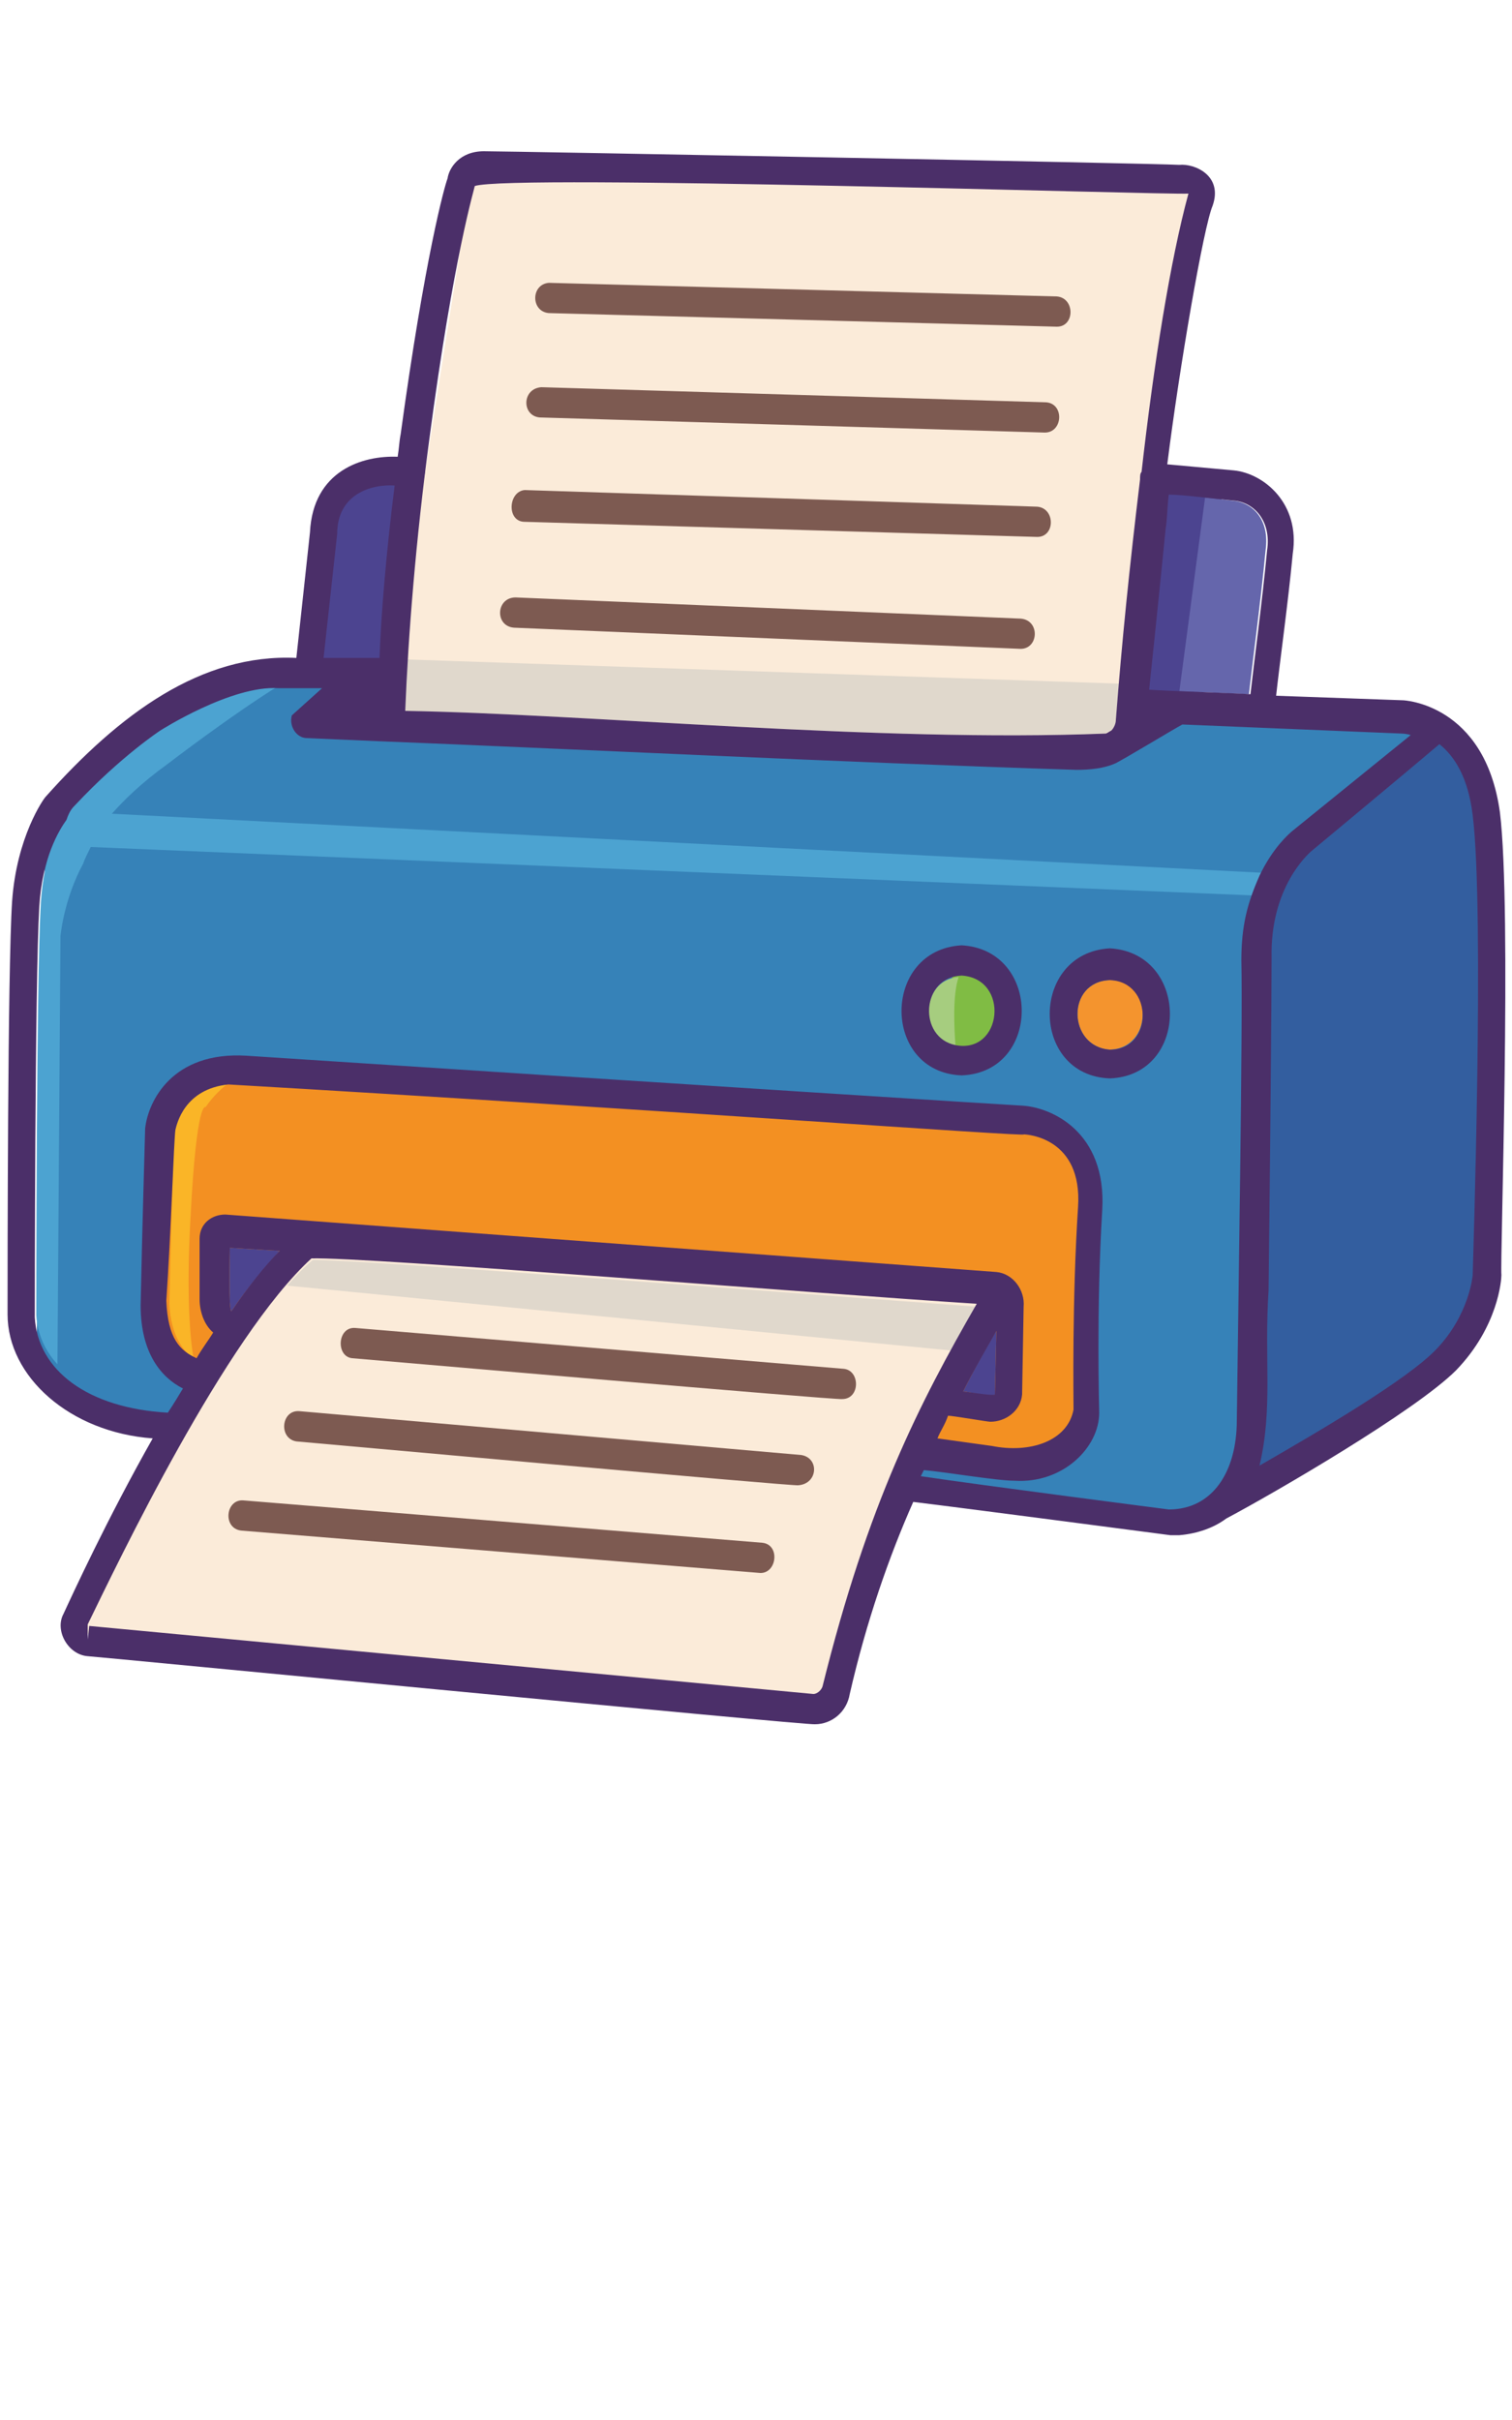 <svg xmlns="http://www.w3.org/2000/svg" xml:space="preserve" id="Capa_3" x="0" y="0" version="1.1" viewBox="0 0 100 160"><style>.st7{fill:#4c4490}.st8{fill:#fbebd9}.st10{fill:#e0d8cc}.st11{fill:#7d5a51}.st12{fill:#4b2f69}</style><path d="m79.8 100.2 17.8-12.4.4-36.1-4-4.6-77.2-2.7L3 55.1l-.6 35.1 7.1 4.1z" style="fill:#3682b8"/><path d="m16.7 70 50.7 3.8c2.6.2 4.6 2.4 4.6 5.1v13.5c0 3.1-2.6 5.5-5.4 5.2l-54.1-6.8c-1.2-.1-2.1-1.3-2-2.5l.6-12.9c.1-3.1 2.7-5.5 5.6-5.4-.1 0 0 0 0 0" style="fill:#f39022"/><path d="M98.1 54.3c-.3-2.5-2.1-5.2-3.1-6-1.9 1.6-8.3 6.8-8.3 6.8-.1.1-3.6 3.1-3.5 7.8.1 3 .7 14.1.6 22.5-.2 4.6-.4 9.4-1.3 13.1 4-2.3 10.9-6.5 12.7-8.3 2.3-2.3 2.9-5.2 2.9-5.2 0-.3.9-24.4 0-30.7" style="fill:#335e9f"/><path d="m63 64-.2 5.8c4.7.4 4.3-6.2.2-5.8" style="fill:#80bc44"/><path d="M63.4 64.6c-2.6.2-2.6 4.1-.2 4.6-.1-1.3-.2-3.4.2-4.6" style="fill:#a6cd7f"/><path d="M73.4 69.4c2.9-.1 2.9-4.6 0-4.6-2.9.1-2.8 4.4 0 4.6" style="fill:#f4942e"/><path d="M12.8 89.8c-.2-1.1-.5-4-.2-9.3.4-7.9 1-7.3 1-7.3s.5-.8 1.4-1.5c-2.9.3-3.5 2.6-3.5 3 0 .7-.2 6.9-.3 11.5.1 2.2 1 3.2 1.6 3.6" style="fill:#fab527"/><path d="m21.5 35-.6 9.1 58.5 2.4 1.5-14.6s-53.9-.7-54-.8l-.1-.1c-1.6.1-5.3 1.5-5.3 4" class="st7"/><path d="m31.3 11 48.6 1.3-5.7 36.9-48.7-1.5z" class="st8"/><path d="M.6 74.1v-4.6zm2.1-14.4c-.3 5.1-.3 27-.3 27.2 0 .1 0 1.8 1.4 3.3L4 61.9s.2-2.4 1.5-4.8c.1-.3.3-.7.5-1.1l76.8 3.2.6-1.5-76-3.9c.8-.9 1.9-2 3.7-3.3 0 0 4.3-3.3 7.4-5.2-3.2-.2-7.8 2.8-7.8 2.8-.1 0-4.1 2.8-6.4 5.7-.4.7-1.4 2.7-1.6 5.9" style="fill:#4ca3d1"/><path d="M26.8 47c12 .2 31.2 2.1 46.3 1.5.1-.1.2-.1.4-.2.2-.2.3-.5.3-.7.1-.7.1-1.6.2-2.4l-47.1-1.6c-.1 1.5-.1 2.6-.1 3.4" class="st10"/><path d="m35.7 27.6 33.4 1c1.2 0 1.3-1.9.1-2l-33.4-1c-1.3.1-1.3 1.9-.1 2m-1 6.9 33.9 1c1.2 0 1.2-1.9 0-2l-33.9-1.1c-1.1.1-1.2 2.1 0 2.1m-.7 7 33.5 1.4c1.2 0 1.3-1.9 0-2l-33.4-1.4c-1.3 0-1.4 1.9-.1 2m2.3-20.8 33.6.9c1.2 0 1.2-1.9 0-2l-33.6-.9c-1.2.1-1.2 1.9 0 2" class="st11"/><path d="M15.2 82.5c0 .3-.1 4.1.1 4.2 1.1-1.6 2.2-2.9 3.2-4zM65.9 88c-.5.8-1.3 2.2-2.2 4 .3 0 1.9.4 2.1.2z" class="st7"/><path d="M63.6 71.1c5.3-.2 5.3-8.3 0-8.6-5.3.3-5.3 8.4 0 8.6m-.4-2c-2.5-.5-2.3-4.5.4-4.6 3.2.2 2.7 5.2-.4 4.6" class="st12"/><path d="M73.4 71.3c5.3-.2 5.3-8.3 0-8.6-5.3.3-5.3 8.4 0 8.6m0-6.5c2.9.1 2.9 4.6 0 4.6-2.8-.2-2.9-4.5 0-4.6" class="st12"/><path d="M66.5 86.2s-8.3 12.3-11.7 26.7l-50.2-5s10.8-23.3 16.9-26.1z" class="st8"/><path d="M64.7 86.4c-11-.8-40.4-3.1-44-3.1-.5.4-1.1 1-1.7 1.7l44 4.3c.7-1.4 1.3-2.4 1.7-2.9" class="st10"/><path d="M82.6 45.9c.2-1.8.8-6.3 1.1-9.5.3-2.1-.9-3.2-2.2-3.3l-1.8-.2L78 45.7z" style="fill:#6566ac"/><path d="m50.4 102-34.3-2.8c-1.2-.1-1.4 1.9-.1 2l34.3 2.8c1.1 0 1.3-1.9.1-2m2.6-5.8-33.2-2.9c-1.2-.1-1.4 1.8-.2 2 .1 0 33.2 3 33.2 2.9 1.3-.1 1.4-1.8.2-2m-29.7-6.4c.1 0 32.3 2.8 32.4 2.7 1.2 0 1.2-1.9.1-2l-32.3-2.7c-1.2-.1-1.3 1.9-.2 2" class="st11"/><path d="M99.2 53.7c-1-7.2-6.4-7.4-6.4-7.4l-8.4-.3c.2-1.9.8-6.2 1.1-9.4.5-3.3-1.9-5.3-3.9-5.5l-4.4-.4c.8-6.4 2.4-15.7 3-17.1.7-2-1.2-2.8-2.2-2.7-1.7-.1-44.2-.9-46-.9-1.6 0-2.3 1.1-2.4 1.8-.2.5-1.5 5.2-3.1 16.9-.1.5-.1.9-.2 1.5-2.3-.1-5.6.9-5.8 5l-.9 8.3c-6.3-.3-11.7 3.7-16.6 9.2-.1.1-1.9 2.6-2.2 6.9C.5 64.2.5 84.1.5 86.9c0 4.1 4.1 7.8 9.6 8.2-3 5.3-5.3 10.3-5.9 11.6-.6 1.1.3 2.7 1.6 2.8.3 0 47.8 4.6 48.1 4.5 1.1 0 2.1-.8 2.3-2 1.1-4.8 2.6-9.1 4.2-12.7 3.3.4 17 2.2 17 2.2h.6c1.2-.1 2.3-.5 3.1-1.1 3.2-1.7 12.5-7.1 15.2-9.8 2.8-2.9 3-6 3-6.3-.1-.9.7-24.1-.1-30.6M78.6 12.8s0 .1 0 0c-1.2 4.4-2.3 11.3-3.1 18.4-.1.1-.1.3-.1.5-.7 5.8-1.2 10.7-1.6 15.9 0 .2-.1.5-.3.7-.2.1-.3.2-.4.2-15 .6-34.3-1.3-46.3-1.5.2-5 .7-11.3 1.6-18 1.6-12.1 3-16.6 3-16.7 2.3-.8 45.8.6 47.2.5m3 20.3c1.3.1 2.5 1.3 2.2 3.3-.3 3.2-.9 7.7-1.1 9.5-1.5-.1-5.3-.2-6.7-.3.4-3.7 1.1-10.7 1.1-10.7.1-.6.1-1.4.2-2.2.9 0 3.2.3 4.3.4M25.1 43.5h-3.7l.9-8.2c0-2.6 2.2-3.3 3.8-3.2-.6 4.8-.9 8.7-1 11.4m58.2 53.4c.9-3.8.3-7 .6-11.6.1-8.4.2-19.1.2-22-.1-4.7 2.5-6.9 2.6-7 0 0 6.5-5.4 8.5-7.1 1 .8 1.9 2.2 2.2 4.7.8 6.4 0 30.1 0 30.4 0 0-.2 2.6-2.4 4.9-1.9 2-7.7 5.4-11.7 7.7M5 53.2c3-3.2 5.6-4.9 5.6-4.9s4.7-3 7.8-2.8h2.9l-2 1.8c-.2.7.3 1.5 1 1.5l4.6.2c12.6.5 30.6 1.4 46.3 1.9.9 0 1.8-.1 2.5-.4.3-.1 4.1-2.4 4.5-2.6l14.5.6s.3 0 .6.1L85.4 55c-.1.1-1.2 1-2.1 2.9-.8 1.8-1.2 3.3-1.2 5.6.1 4.2-.2 22.4-.3 30.4 0 3.4-1.6 5.9-4.5 5.9 0 0-12.4-1.6-16.4-2.2l.2-.4c1.3.1 4.8.7 6 .7 3.2.2 5.6-2.2 5.6-4.5 0-.1-.2-6.9.2-13.4.3-5.2-3.4-6.8-5.3-6.9-.2 0-22.2-1.4-51.3-3.3-4.9-.3-6.5 3-6.7 4.8 0 .2-.2 6.7-.3 11.7 0 3.2 1.4 4.8 2.8 5.5-.3.5-.6 1-1 1.6-5.3-.3-8.6-2.8-8.8-6.3 0-.2 0-22.1.3-27.2.2-3.2 1.3-5 1.8-5.7.2-.6.4-.8.6-1M53.8 112l-47.9-4.5-.1.9v-1c2-4.1 9.1-19 14.8-24.2 3.7-.1 33 2.3 44 3-3.8 6.6-7.2 13.2-10.2 25.3-.1.3-.4.5-.6.5M11.6 74.7c.1-.4.6-2.7 3.5-3 27.6 1.6 53.3 3.5 52.6 3.3.2 0 3.9.2 3.6 4.8-.4 6.1-.3 12.6-.3 13.4-.4 2.1-2.9 2.9-5.4 2.4l-3.6-.5c.2-.5.5-.9.7-1.5.3 0 2.6.4 2.8.4 1 0 2-.7 2.1-1.8l.1-5.8c.1-1.1-.7-2.2-1.8-2.3l-51-3.8c-.9 0-1.7.6-1.7 1.6v4c0 .8.3 1.7.9 2.2-.3.5-.7 1-1.1 1.7-1.1-.5-1.9-1.3-2-3.8.3-4.4.5-10.6.6-11.3m3.7 12c-.2-.1-.1-3.9-.1-4.2l3.3.2c-1 1-2.1 2.4-3.2 4M63.7 92c.7-1.4 1.4-2.6 2.2-4l-.1 4.2c-.2.1-1.9-.2-2.1-.2" class="st12"/></svg>